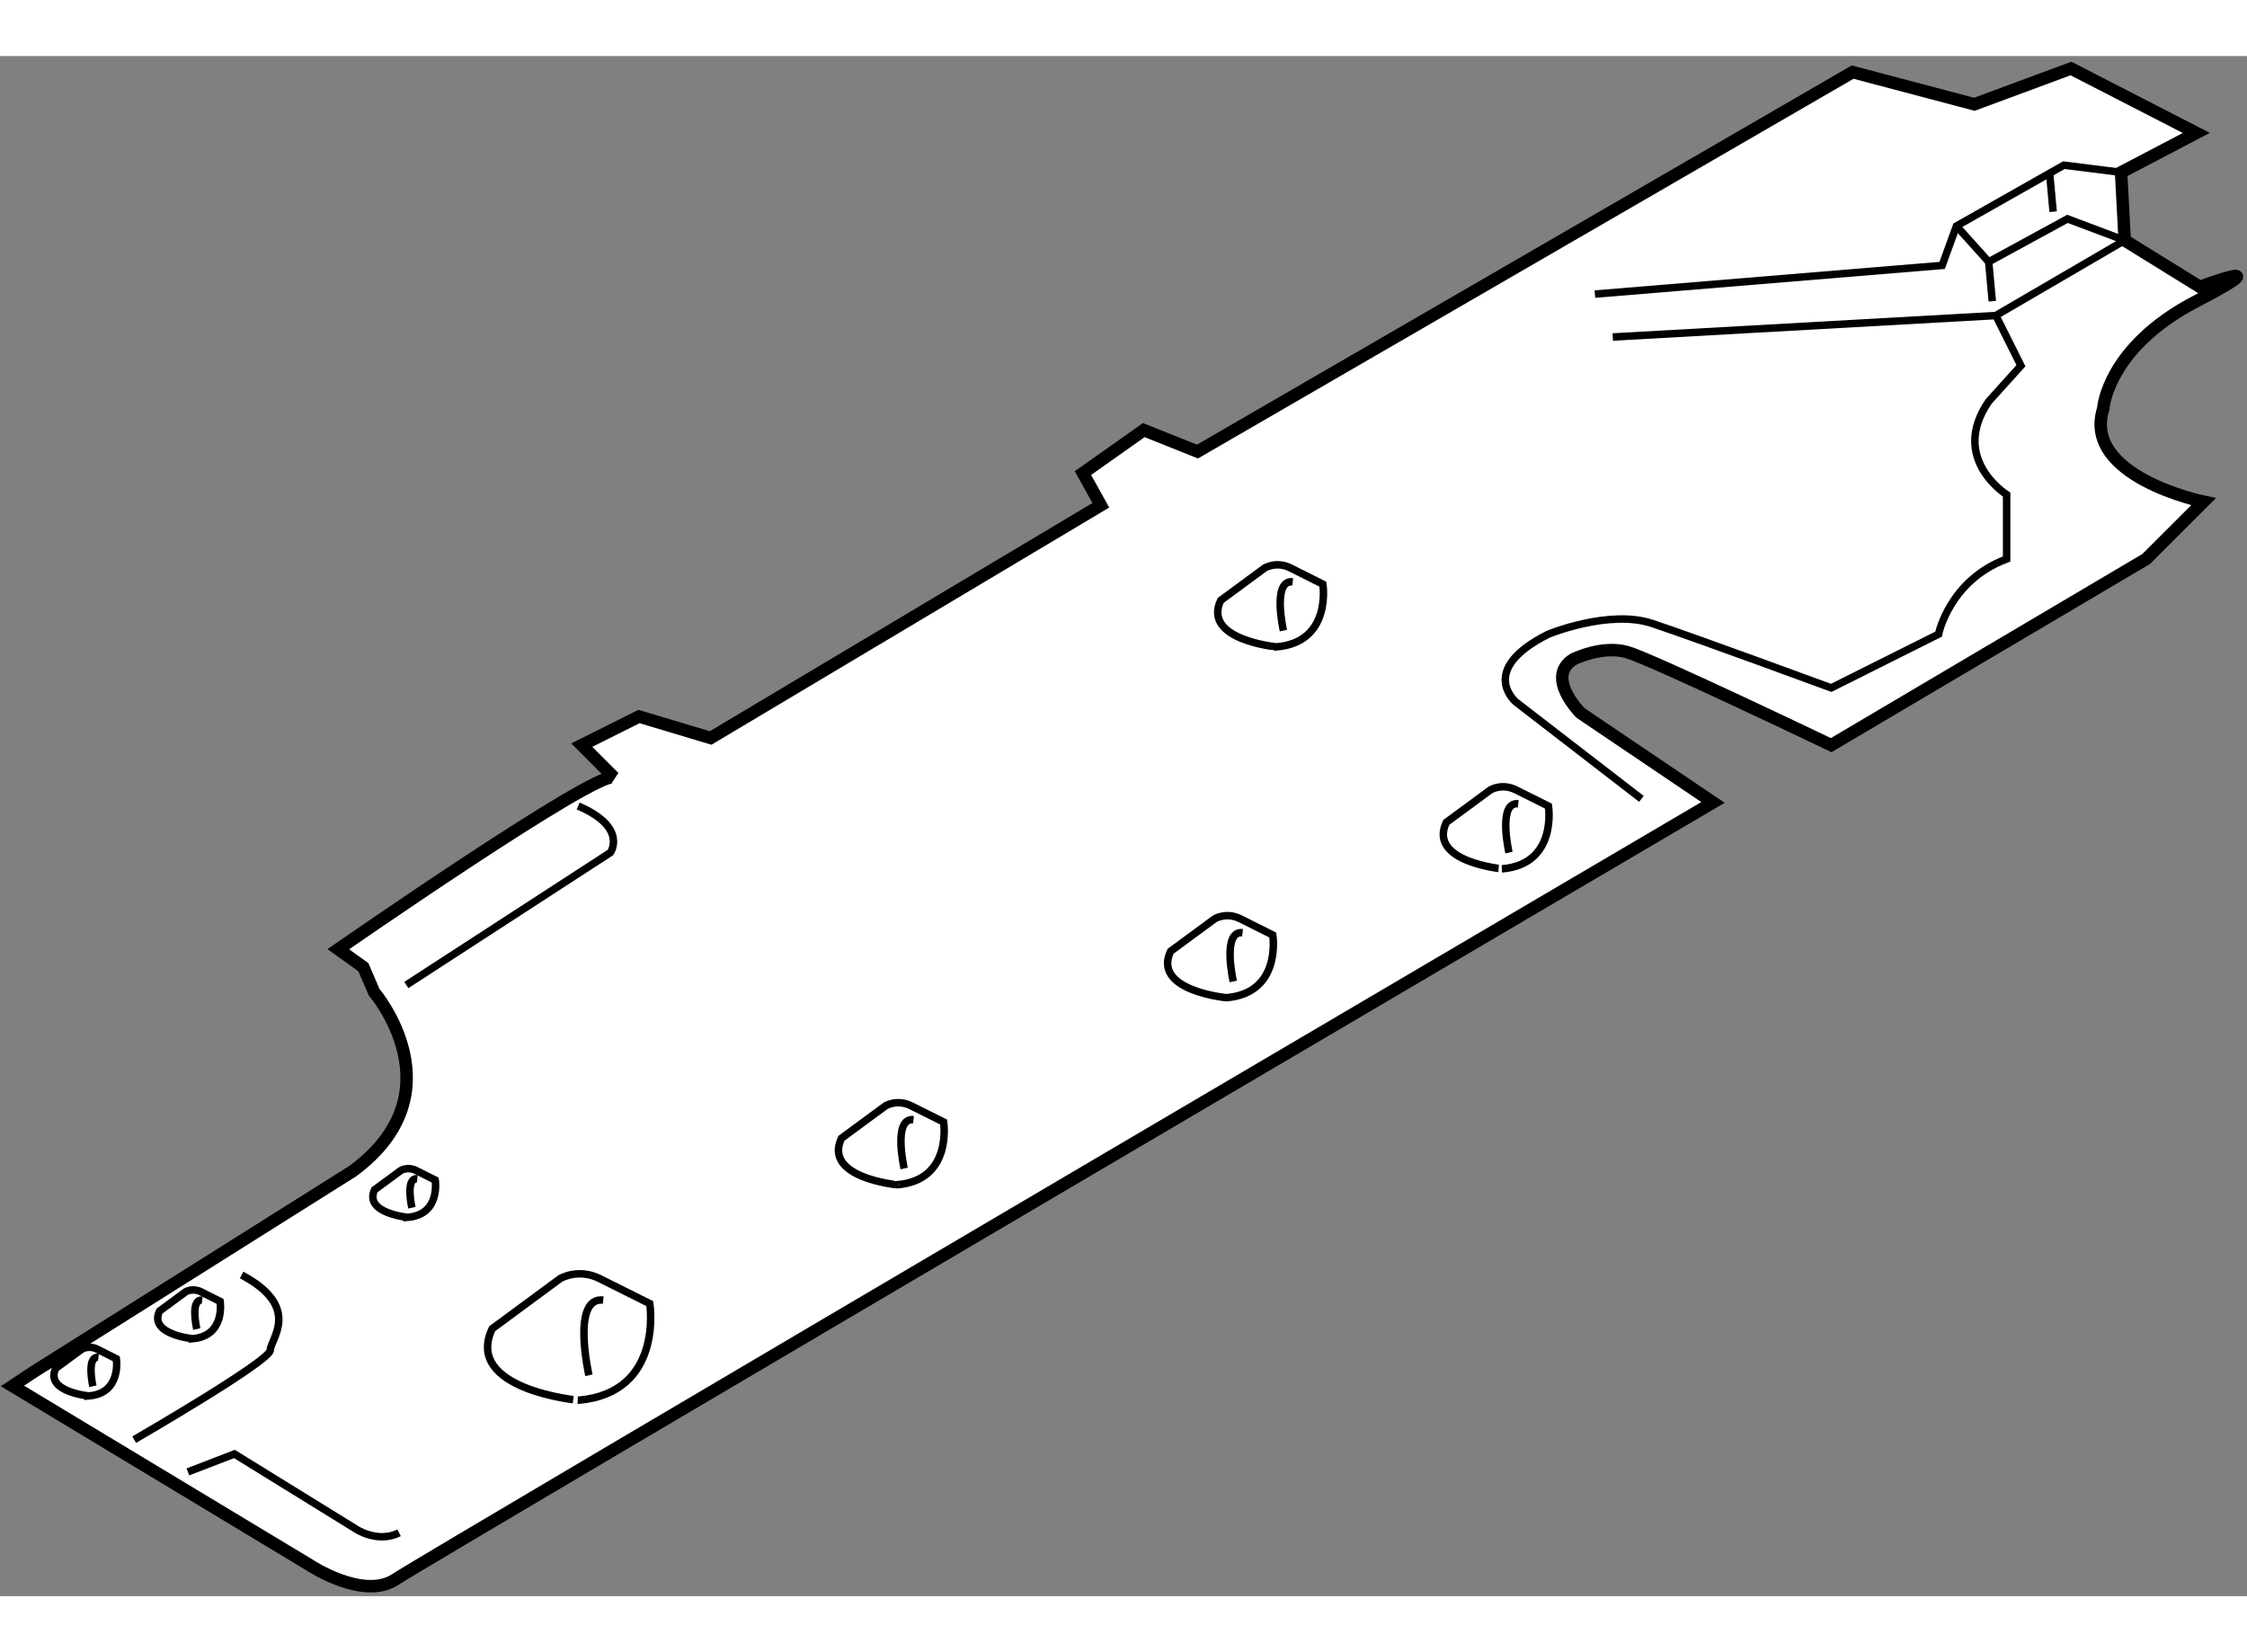 <?xml version="1.0" encoding="utf-8"?>
<!-- Generator: Adobe Illustrator 15.1.0, SVG Export Plug-In . SVG Version: 6.00 Build 0)  -->
<!DOCTYPE svg PUBLIC "-//W3C//DTD SVG 1.1//EN" "http://www.w3.org/Graphics/SVG/1.1/DTD/svg11.dtd">
<svg version="1.1" xmlns="http://www.w3.org/2000/svg" xmlns:xlink="http://www.w3.org/1999/xlink" x="0px" y="0px" width="244.8px"
	 height="180px" viewBox="150.658 45.96 90.113 61.765" enable-background="new 0 0 244.8 180" xml:space="preserve">
	
<rect x="150.658" y="45.96" width="90.113" height="61.765" fill="#808080" stroke="none"/>
	
<g><path fill="#FFFFFF" stroke="#000000" stroke-width="0.5" d="M151.158,99.295l11.916,7.181c0,0,2.154,1.435,3.447,0.573
			c1.293-0.86,52.835-31.156,52.835-31.156l-5.313-3.588c0,0-1.437-1.437-0.286-2.154c0,0,1.149-0.574,2.153-0.287
			c1.004,0.287,8.185,3.732,8.185,3.732l12.632-7.466l2.3-2.297c0,0-4.882-1.004-4.021-3.732c0,0,0.143-2.443,3.733-4.308
			c3.588-1.867,0.142-0.576,0.142-0.576l-3.015-1.865l-0.144-2.728l3.017-1.58l-5.027-2.584l-3.875,1.435l-4.881-1.291
			l-26.274,15.218l-2.153-0.861l-2.441,1.724l0.718,1.291l-15.648,9.332l-2.873-0.86l-2.295,1.147l1.291,1.293
			c-0.718-0.287-11.056,6.892-11.056,6.892l1.004,0.718l0.433,1.004c0,0,3.444,4.021-0.861,7.179l-12.779,8.04L151.158,99.295z"></path><path fill="none" stroke="#000000" stroke-width="0.3" d="M170.396,96.999l2.729-2.012c0,0,0.718-0.429,1.578,0
			c0.863,0.432,2.013,1.006,2.013,1.006s0.573,3.589-2.873,3.875C173.844,99.868,169.249,99.44,170.396,96.999z"></path><path fill="none" stroke="#000000" stroke-width="0.3" d="M174.276,98.866c0,0-0.72-3.16,0.573-3.015"></path><path fill="none" stroke="#000000" stroke-width="0.3" d="M184.402,89.363l1.77-1.303c0,0,0.465-0.281,1.026,0
			c0.558,0.279,1.302,0.65,1.302,0.65s0.374,2.33-1.863,2.516C186.637,91.227,183.659,90.947,184.402,89.363z"></path><path fill="none" stroke="#000000" stroke-width="0.3" d="M186.918,90.573c0,0-0.467-2.048,0.374-1.956"></path><path fill="none" stroke="#000000" stroke-width="0.3" d="M197.604,81.861l1.771-1.303c0,0,0.465-0.279,1.022,0
			c0.56,0.279,1.305,0.653,1.305,0.653s0.372,2.327-1.862,2.513C199.839,83.724,196.858,83.445,197.604,81.861z"></path><path fill="none" stroke="#000000" stroke-width="0.3" d="M200.117,83.072c0,0-0.465-2.049,0.372-1.954"></path><path fill="none" stroke="#000000" stroke-width="0.3" d="M165.681,91.426l1.051-0.773c0,0,0.277-0.168,0.61,0
			c0.331,0.166,0.771,0.386,0.771,0.386s0.223,1.382-1.104,1.493C167.009,92.531,165.24,92.365,165.681,91.426z"></path><path fill="none" stroke="#000000" stroke-width="0.3" d="M167.176,92.146c0,0-0.278-1.216,0.219-1.162"></path><path fill="none" stroke="#000000" stroke-width="0.3" d="M157.054,96.292l1.051-0.775c0,0,0.276-0.166,0.61,0
			c0.331,0.166,0.771,0.388,0.771,0.388s0.222,1.382-1.105,1.495C158.381,97.399,156.613,97.229,157.054,96.292z"></path><path fill="none" stroke="#000000" stroke-width="0.3" d="M158.549,97.012c0,0-0.279-1.217,0.22-1.16"></path><path fill="none" stroke="#000000" stroke-width="0.3" d="M152.892,98.588l1.051-0.772c0,0,0.274-0.165,0.607,0
			c0.332,0.166,0.774,0.389,0.774,0.389s0.22,1.382-1.107,1.49C154.217,99.694,152.449,99.529,152.892,98.588z"></path><path fill="none" stroke="#000000" stroke-width="0.3" d="M154.383,99.307c0,0-0.275-1.216,0.222-1.159"></path><path fill="none" stroke="#000000" stroke-width="0.3" d="M208.66,76.693l1.77-1.303c0,0,0.465-0.281,1.022,0
			c0.558,0.279,1.305,0.651,1.305,0.651s0.372,2.33-1.862,2.515C210.895,78.556,207.912,78.277,208.66,76.693z"></path><path fill="none" stroke="#000000" stroke-width="0.3" d="M211.173,77.903c0,0-0.465-2.049,0.372-1.956"></path><path fill="none" stroke="#000000" stroke-width="0.3" d="M199.612,67.791l1.77-1.303c0,0,0.467-0.279,1.026,0
			c0.558,0.279,1.302,0.653,1.302,0.653s0.373,2.327-1.861,2.513C201.849,69.654,198.869,69.375,199.612,67.791z"></path><path fill="none" stroke="#000000" stroke-width="0.3" d="M202.128,69.001c0,0-0.467-2.046,0.373-1.954"></path><path fill="none" stroke="#000000" stroke-width="0.3" d="M156.039,101.448c0,0,5.458-3.155,5.458-3.588s1.291-1.722-1.15-3.015"></path><path fill="none" stroke="#000000" stroke-width="0.3" d="M158.193,102.741l1.866-0.719l4.882,3.015c0,0,0.862,0.577,1.724,0.146"></path><line fill="none" stroke="#000000" stroke-width="0.3" x1="215.335" y1="57.228" x2="230.699" y2="56.367"></line><polyline fill="none" stroke="#000000" stroke-width="0.3" points="214.62,55.507 228.545,54.357 229.119,52.777 233.427,50.336 
			235.724,50.625 		"></polyline><path fill="none" stroke="#000000" stroke-width="0.3" d="M230.556,55.793l-0.144-1.58l3.16-1.723l2.295,0.863l-5.168,3.014
			l1.006,2.011l-1.293,1.434c-1.58,2.297,0.719,3.734,0.719,3.734v2.584c-2.299,0.861-2.729,3.015-2.729,3.015l-4.306,2.154
			c0,0-5.457-2.01-7.181-2.584c-1.721-0.574-4.162,0.43-4.162,0.43c-2.873,1.437-1.293,2.728-1.293,2.728l5.025,3.877"></path><line fill="none" stroke="#000000" stroke-width="0.3" x1="232.853" y1="50.625" x2="232.996" y2="52.203"></line><line fill="none" stroke="#000000" stroke-width="0.3" x1="229.119" y1="52.777" x2="230.412" y2="54.213"></line><path fill="none" stroke="#000000" stroke-width="0.3" d="M166.954,83.215l8.183-5.312c0,0,0.717-1.004-1.293-1.867"></path></g>


</svg>
